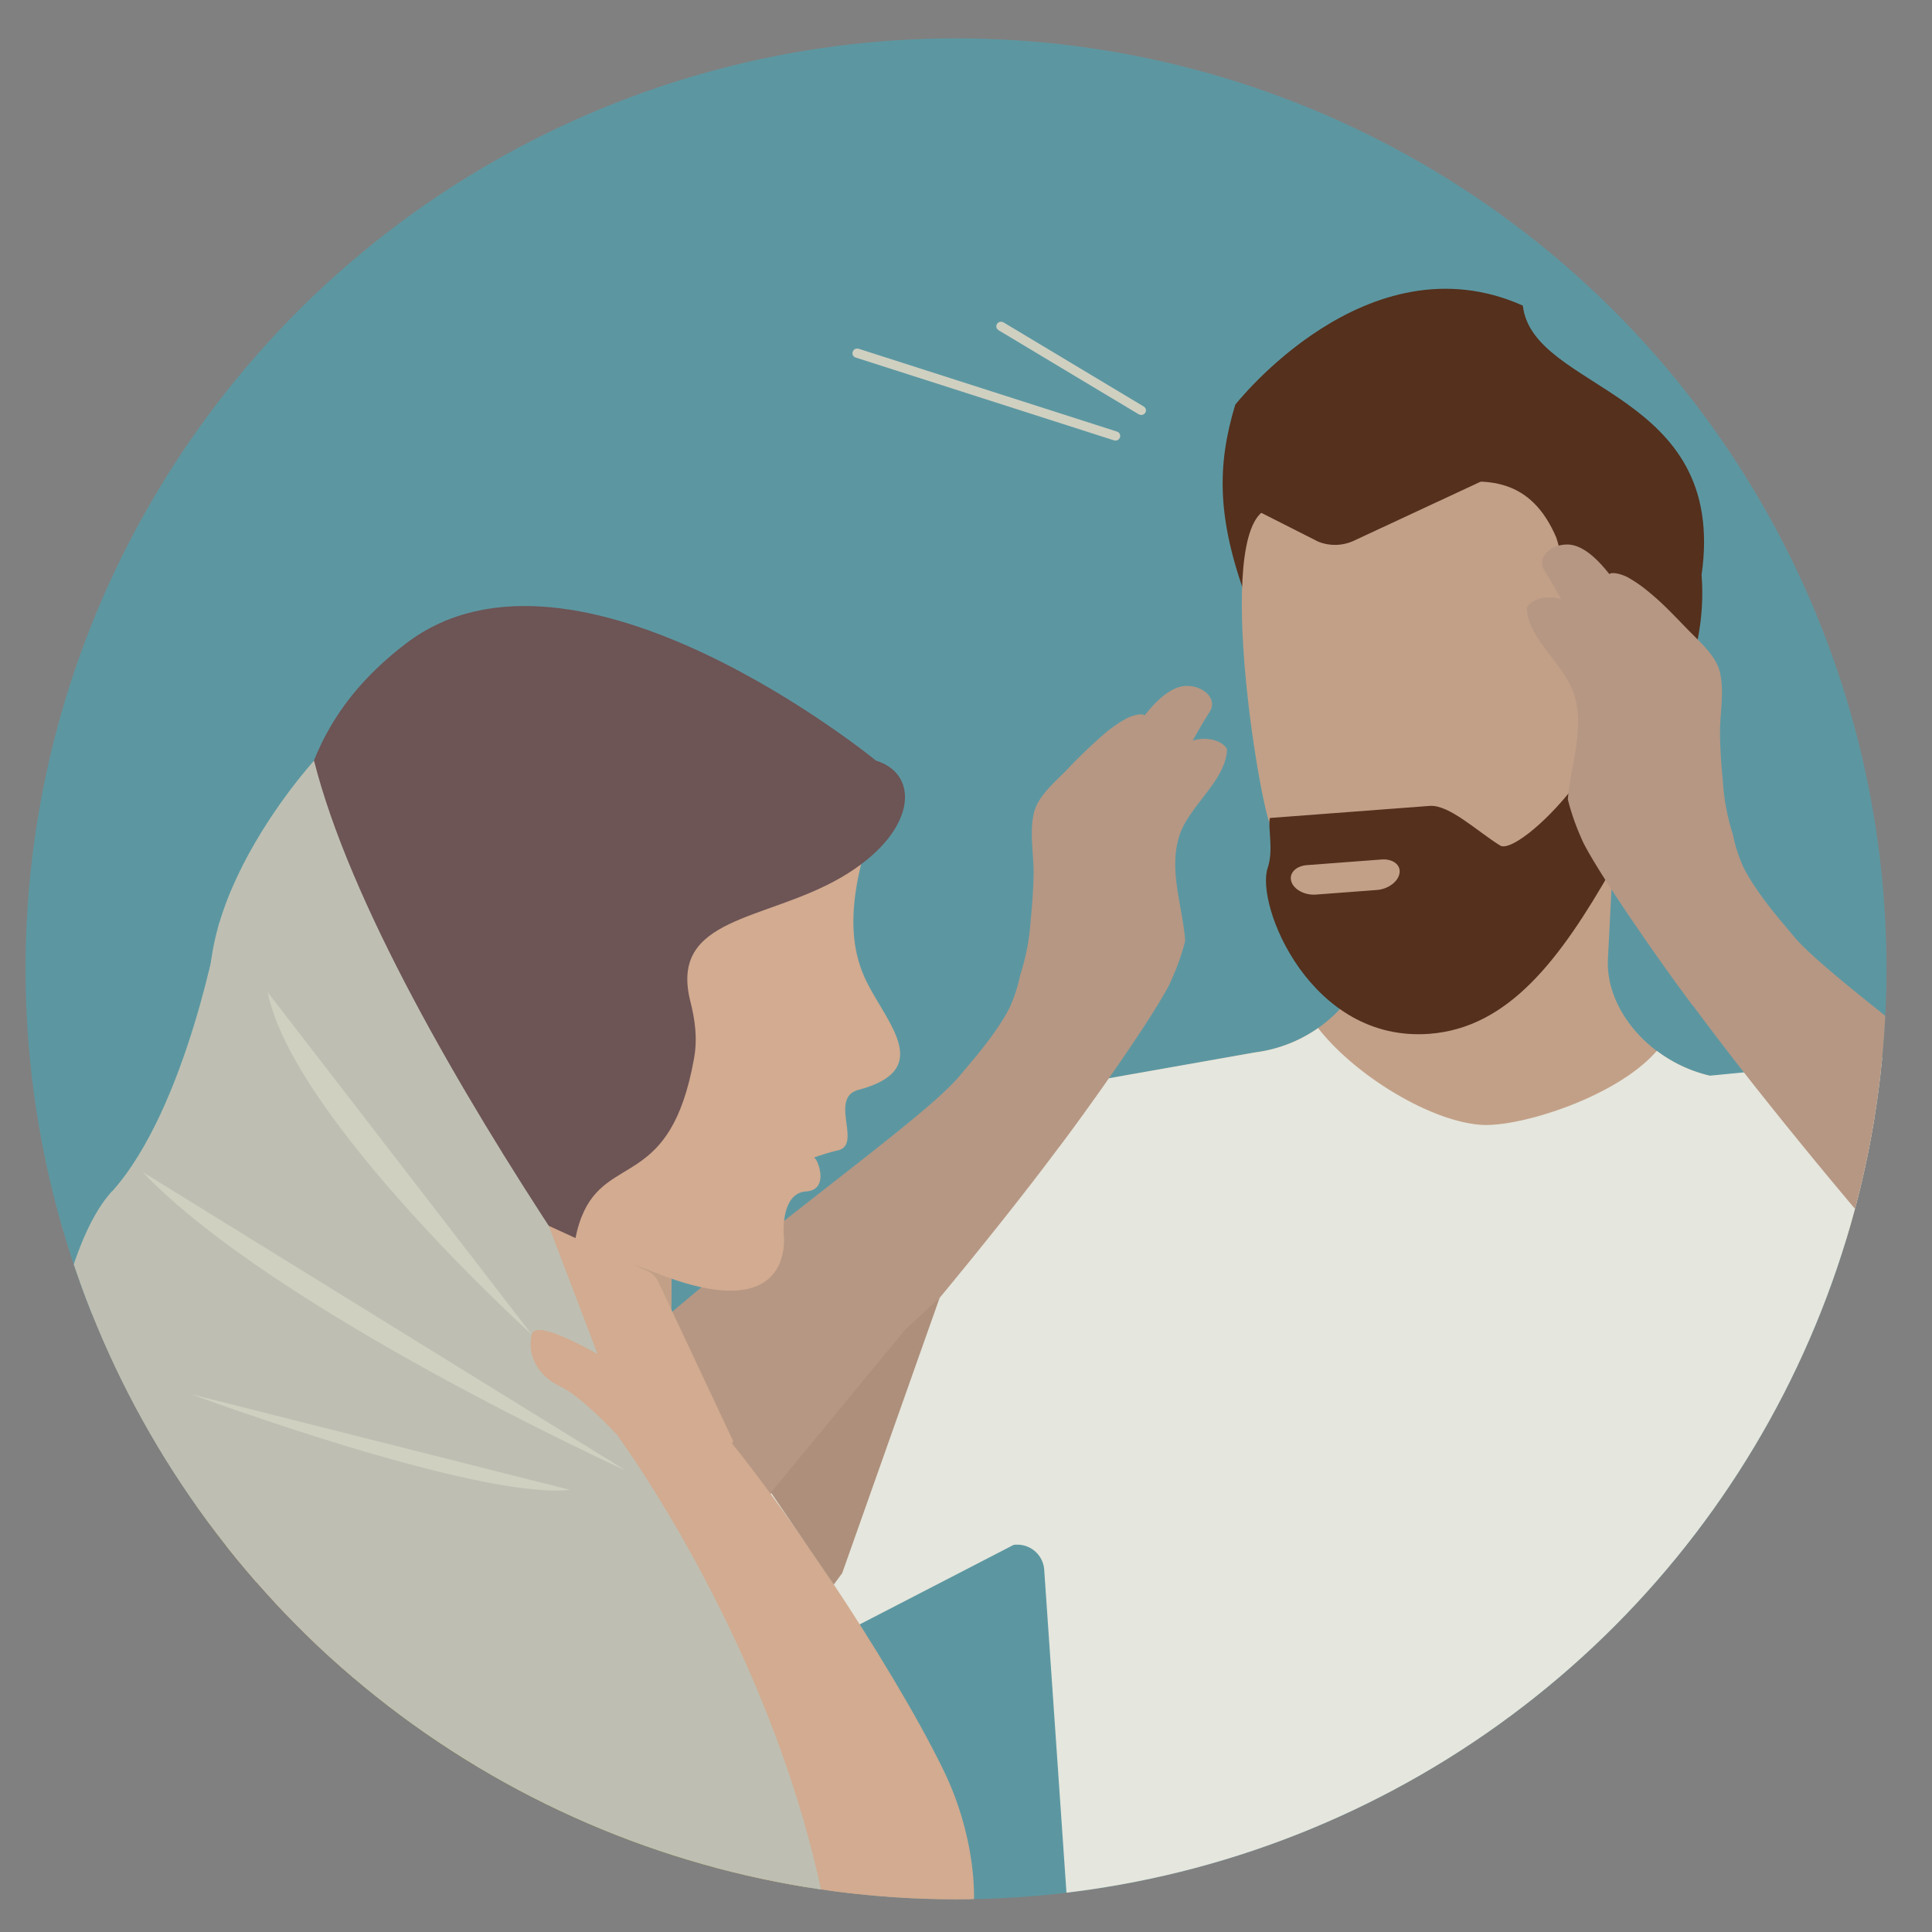 <svg xmlns="http://www.w3.org/2000/svg" xmlns:xlink="http://www.w3.org/1999/xlink" viewBox="0 0 600 600"><rect x="0" y="0" width="600" height="600" fill="#808080" stroke="none"/><defs><style>.cls-1{fill:#5c97a1;}.cls-19,.cls-2{fill:none;}.cls-3{isolation:isolate;}.cls-4{clip-path:url(#clip-path);}.cls-5{fill:#c2a087;}.cls-6{fill:#e5e6dd;}.cls-7{fill:#54301d;}.cls-8{fill:#a6a79c;fill-rule:evenodd;}.cls-9{fill:#513d3e;}.cls-10{fill:#b69783;}.cls-11{fill:#d2ab90;}.cls-12{fill:#d5b044;}.cls-13{fill:#76bdc8;opacity:0.05;}.cls-14{fill:#6d5455;}.cls-15{fill:#392e2e;}.cls-16{fill:#bebfb2;}.cls-17,.cls-26{fill:#d0d0c1;}.cls-18{clip-path:url(#clip-path-2);}.cls-19,.cls-22{stroke:#fff;mix-blend-mode:screen;}.cls-19,.cls-22,.cls-26{stroke-width:2px;}.cls-19{opacity:0.03;}.cls-20{clip-path:url(#clip-path-3);}.cls-21,.cls-22{fill:#f8e49c;}.cls-21{opacity:0.38;}.cls-22{opacity:0.08;}.cls-23{fill:#b8852c;}.cls-24{fill:#db9f28;}.cls-25{fill:#fab31f;}.cls-26{stroke:#d0d0c1;stroke-miterlimit:10;}.cls-27{fill:#ad8f7b;}</style><clipPath id="clip-path"><circle class="cls-1" cx="296.9" cy="300.88" r="288.96"/></clipPath><clipPath id="clip-path-2"><circle class="cls-2" cx="-1032.98" cy="305.04" r="292.05"/></clipPath><clipPath id="clip-path-3"><circle class="cls-2" cx="963.53" cy="297.78" r="292.05"/></clipPath></defs><g class="cls-3"><g id="Layer_1" data-name="Layer 1"><circle class="cls-1" cx="296.9" cy="300.88" r="288.96"/><g class="cls-4"><path class="cls-5" d="M424.86,294.11l-20.05-29.66,96,4.9-1.46,28.56c-.8,15.77,13.34,32,31.59,36.15l48,11c18.26,4.19,32.28,22.75,31.33,41.46L317,371.56c.95-18.7,16.79-35.74,35.38-38.05l37.42-6.66C408.34,324.54,424.06,309.88,424.86,294.11Z"/><path class="cls-6" d="M324.29,487.51l11.28,163.7,281.8-100.45L603,455.5l57.72-41.56-15.4-83.18C635.86,314,607,326.61,572.9,330L531,334.06a43.78,43.78,0,0,1-16.46-7.72c-12.43,14.37-42.37,23.68-54.28,23-15.48-.87-39.15-15-50.91-30.06a43.92,43.92,0,0,1-19.56,7.55l-47.52,8.4-131,73.91,28.25,109.52,75.25-38.87A8.37,8.37,0,0,1,324.29,487.51Z"/><path class="cls-7" d="M472.93,94.91c3.09,26.8,63.76,26,55.51,83.66,4.42,55.26-57.8,104.72-87.51,106.82-31.84,2.26-49.26-43.72-53.68-99-9.38-25.46-9.32-41.82-3.64-60.69C383.61,125.72,424.5,73.27,472.93,94.91Z"/><path class="cls-5" d="M396.94,157.84c32.12,5.82,70.71-27.36,86.33,9,4.49,12.2,3.58,54.54,35.86,50.46,0,0-12.65,72.34-82,87.74-17.69,3.93-32.77-20.83-42.81-49.21C390,243.56,375.85,154,396.94,157.84Z"/><path class="cls-7" d="M393.68,269.58c1.93-5.75,0-12.32.7-15.55L433,251.11l11-.83c6.05-.46,14.76,7.9,21.89,12.31,5.75,3.55,42.17-31.7,37.76-59.61-1.7-10.77,15.65,10.86,15.65,10.86-1.75,13.94-11.62,43.45-18.47,55.51-16.38,28.82-32.41,49.86-56.93,51.71C407,323.84,389.84,281.05,393.68,269.58Z"/><path class="cls-5" d="M520.91,206.82c-1.91,13.56-12,30.16-17.11,29.45s-7.63-12.29-5.72-25.84,7.56-24,12.62-23.27S522.81,193.26,520.91,206.82Z"/><path class="cls-5" d="M408.64,277.82l19-1.43c3.46-.26,6.58-2.59,7-5.21s-2.11-4.52-5.57-4.26l-23.17,1.75c-3.47.26-5.65,2.52-4.88,5.05S405.17,278.08,408.64,277.82Z"/><path class="cls-7" d="M475.71,142.19,420.29,168a13.92,13.92,0,0,1-11,.17L381,153.84Z"/><polyline class="cls-8" points="578.29 636.53 580.6 627.64 581.72 634.34 584.53 620.93 585.89 626.79 585.63 609.43 587.75 617.74 587.4 596.35 589.89 607.8 588.83 589.59 591.26 596.1 591.68 581.38 585.56 570.63 572.82 633.57"/><path class="cls-9" d="M541.47,551.72a2.16,2.16,0,0,0-3.36-1.07c-13.19,9.18-75.54,48.5-158.1,38.81l-5.68-.59a2.19,2.19,0,0,0-2.5,2.34l1.44,9.36c.12.81,2.22,1.56,3.09,1.72,11.59,2.11,91.72,14.24,165.27-37.62.7-.49,1.81-1.53,1.63-2.29Z"/><path class="cls-10" d="M149.12,485.85c-8.51-40,130-128.84,148.87-151.69,3.85-4.65,10.53-12,15.27-20.6,1.9-3.46,6.53.23,9.2,2.21a9.48,9.48,0,0,1,2.44.36c8.52,2.44,26.34,6.22,21,15.32-13.3,22.49-49.3,66.12-65.78,85.58C256,445.44,232,474.19,203.27,500.1c-10,9-24.29,16.32-40.23,10.27C156.38,507.84,150.65,493,149.12,485.85Z"/><path class="cls-10" d="M316.82,302.86a69.12,69.12,0,0,0,3.27-17.15c.47-4.58.79-9.17.9-13.77.14-6.36-1.4-13.34.13-19.59,1.2-4.89,6-9.07,9.87-12.93a164.37,164.37,0,0,1,12-11.55,42.46,42.46,0,0,1,6.81-4.73c1.49-.8,4.62-1.78,5.7-1,2.54-3.15,7.7-9.24,13.26-9.12,5.36.11,9.33,4.27,6.94,8-1.91,3-3.66,6-5.3,9,3.94-1.35,9.26-.2,10.66,2.69-.31,9.57-11.56,17.4-14.65,26.4-3.69,10.76.83,22.15,1.66,33a.2.2,0,0,1,0,.07,70.23,70.23,0,0,1-2.83,8.75c-.64,1.57-1.31,3.12-2,4.67-5.65,11.07-26.17,40-34.25,50.45-11.5,3.43-14.08-20.71-27.6-23.9C308.58,323,314.66,313.5,316.82,302.86Z"/><path class="cls-5" d="M145.34,396.53a206,206,0,0,0,2.7-37l60.62,20.64-.31,62c0,.14,0,.27,0,.41L198,438.34A120.7,120.7,0,0,1,145.34,396.53Z"/><path class="cls-11" d="M169.86,360.79c-1.7-5-3.87-9.81-6-14.52-7.29-16.33-13.58-30.44-1.74-46.37,15-20.12,38.36-30.5,73.62-32.62,10.11-.62,23-2.08,33.91-7-4.44,14.7-7.23,30.07-1,43.57s22.06,28.18-2,34.6c-9.3,2.48,1,16.72-6.16,18.74a67.54,67.54,0,0,0-7.79,2.33c1-.4,5.28,10-2.33,10.49-7.83.46-7,13-7,13s4.29,29.22-38.27,12.83c-14.89-5.74-25.48-9.12-33.22-10.28A54.68,54.68,0,0,0,169.86,360.79Z"/><path class="cls-11" d="M147.5,359.08l4.23-20,57,15.14s-12.65,22.38-11.82,44c.54,33.62,53.38,92,53.38,92s-22,26.14-94.09-62.52a201.78,201.78,0,0,1-16.89-23.52C135,402.85,147.5,359.08,147.5,359.08Z"/><path class="cls-12" d="M90.05,661.79c-15.25-86.69-23.33-100.19-30-164-5.83-56.13,28.73-99.57,49.4-105.3,9.54,1.52,18.2,3.18,26.19,4.89,3.07,6.89,21.14,5.71,30.33,20.77,53.16,87.15,84.3,72.17,84.3,72.17h0c12.88,13.89,18.64,24.57,20.91,35.51,3.33,16-2.32,37.36-25.42,67.78-11.49,15.14-12.09,104.05-.16,158.35C231,789.86,95.07,749,68.06,749.8a5.84,5.84,0,0,1-4.94-9.21C77.31,720.21,95.74,694.1,90.05,661.79Z"/><path class="cls-11" d="M202.74,420.8c-3.47-8.06-5.7-15.8-5.81-22.54-.51-13.2,4-26.64,7.59-35.15l-14.25-11.67L155,368.24C156.18,373.57,184.49,406.09,202.74,420.8Z"/><path class="cls-13" d="M165.6,713.82c2.93-60.47,31.58-113.48,25.23-188.41-2-23.56-66.25-77.29-77.28-31-8.09,33.93-28,181.93-17.59,223.47C123.55,776.25,153.49,783.87,165.6,713.82Z"/><path class="cls-14" d="M8.62,519.45c13.32,13.76,29.09,8.58,35.38.73,21.54-26.9,7.27-56.57-.1-74-6-14.23-25.59-12.29-10.79-53.76,14.22-39.85,38.45-48.1,50-84.3s-.64-74.91,42.93-108.25c52.53-40.19,146,36.34,146,36.34,14.13,4.36,12.47,22.74-10.77,36.26-23.57,13.72-53.55,12.1-46.87,38.54,1.45,5.75,2.26,11.47,1.13,17.75-7.31,40.76-27,29.2-34.9,49.11-4.44,11.17-2.18,22.6.64,33.27,4.62,17.46-6.78,35.39-24.68,37.75-35.54,4.68-58.79,43.43-71.24,79.2-12,34.4-60.73,37.47-74.75,3.86C8.78,527.48,8,523.24,8.62,519.45Z"/><path class="cls-15" d="M117.44,355.48c-44.9,16.4-83.41,55-54.3,104.27,30.31,51.33,13,28.38,3.13,52.52C99,493.52,92.94,482.35,78.94,454,63.12,422,69.19,376.05,117.44,355.48Z"/><path class="cls-16" d="M68.07,286.71S58.14,343.89,34.82,370,234.14,470.76,234.14,470.76Z"/><path class="cls-16" d="M97.53,236.24s-49.83,54.37-26,93.52c0,0,98.64,97.12,162.66,141C234.14,470.76,119.71,324,97.53,236.24Z"/><path class="cls-5" d="M112.23,438.38c23.32,3.84,134.49,79.51,159,87.4,17.56,5.65,45.07,85.08,21.7,82.31S120.25,534.35,84.29,503.21,88.9,434.54,112.23,438.38Z"/><path class="cls-11" d="M252.78,586.32c25.12,4.24,32.68,6.06,47.89,17.48,3.87-13.14,1.75-34.71-7.63-54-16.27-33.4-53.49-88.7-73.86-111.11-19.75-21.72-28.08,5.74-28.08,5.74S239.26,538.1,252.78,586.32Z"/><path class="cls-11" d="M170.41,380.68l31,14.2a7.18,7.18,0,0,1,3.06,3.25l23.26,49.49L214,466.08l-16.21-13.5"/><path class="cls-16" d="M34.82,369.93l156.75,75.65s108.33,145.59,54.6,273.14c-49.47,117.46,49.37,119,49.37,119S17,882.76,8.41,767.73C8.41,767.73-12.22,420.71,34.82,369.93Z"/><path class="cls-11" d="M196.42,427s-29.69-19.15-31.29-12.59,2.17,13.09,8.76,16.11,17.68,15,17.68,15"/><path class="cls-17" d="M83.13,308.15l82,106.28S91,347.35,83.13,308.15Z"/><path class="cls-17" d="M44.32,364l150,92.68S85.23,407,44.32,364Z"/><path class="cls-17" d="M177,462.69,59.43,433S147.84,465.8,177,462.69Z"/><path class="cls-10" d="M705.13,442.82c8.67-39.93-129.46-129.35-148.26-152.27-3.83-4.67-10.48-12-15.19-20.67-1.88-3.46-6.53.2-9.21,2.18a9.45,9.45,0,0,0-2.44.35c-8.53,2.4-26.37,6.11-21,15.23,13.21,22.55,49,66.32,65.44,85.85,23.94,28.5,47.89,57.34,76.49,83.37,9.92,9,24.22,16.42,40.19,10.43C697.78,464.79,703.57,450,705.13,442.82Z"/><path class="cls-10" d="M538.16,259.17A69.25,69.25,0,0,1,535,242c-.45-4.58-.76-9.17-.84-13.78-.12-6.36,1.45-13.33-.06-19.58-1.18-4.9-6-9.1-9.82-13s-7.56-8-12-11.61a41.92,41.92,0,0,0-6.79-4.75c-1.49-.81-4.61-1.8-5.7-1-2.52-3.16-7.66-9.27-13.22-9.18-5.36.09-9.34,4.23-7,8,1.9,3,3.63,6,5.26,9-3.93-1.37-9.26-.24-10.67,2.64.28,9.58,11.5,17.45,14.55,26.46,3.64,10.78-.92,22.15-1.8,33,0,0,0,0,0,.07a71.35,71.35,0,0,0,2.81,8.76c.62,1.57,1.29,3.12,2,4.68,5.61,11.09,26,40.11,34,50.58,11.49,3.48,14.16-20.65,27.69-23.79C546.32,279.32,540.28,269.81,538.16,259.17Z"/></g><g class="cls-18"><polyline class="cls-2" points="-975.75 100.77 -856.73 1780.18 -975.75 100.77 -1094.78 -1578.64 -975.75 100.77 -2655.16 219.8 -975.75 100.77 703.66 -18.26 -975.75 100.77 -206.15 823.05 -975.75 100.77 -1745.36 -621.51 -975.75 100.77 -1698.03 870.38 -975.75 100.77 -253.47 -668.83 -975.75 100.77 -179.1 179.2 -975.75 100.77 -1772.41 22.34 -975.75 100.77 -1054.18 897.42 -975.75 100.77 -897.33 -695.88 -975.75 100.77 -148.95 360.75 -975.75 100.77 -1802.56 -159.21 -975.75 100.77 -1235.73 927.57 -975.75 100.77 -715.78 -726.03 -975.75 100.77 55.98 900.9 -975.75 100.77 -2007.5 -699.36 -975.75 100.77 -1775.88 1132.51 -975.75 100.77 -175.62 -930.97 -975.75 100.77 -933.22 184.34 -975.75 100.77 -1018.29 17.21 -975.75 100.77 -1059.32 143.31 -975.75 100.77 -892.19 58.23 -975.75 100.77 446.7 1007.59 -975.75 100.77 -2398.21 -806.05 -975.75 100.77 -1882.58 1523.22 -975.75 100.77 -68.93 -1321.68 -975.75 100.77 -957.29 105.56 -975.75 100.77 -994.21 95.98 -975.75 100.77 -980.54 119.23 -975.75 100.77 -970.97 82.31 -975.75 100.77 -112.21 1387.49 -975.75 100.77 -1839.3 -1185.94 -975.75 100.77 -2262.47 964.31 -975.75 100.77 310.97 -762.77 -975.75 100.77 -761.92 1716.97 -975.75 100.77 -1189.59 -1515.42 -975.75 100.77 -2591.95 314.61 -975.75 100.77 640.44 -113.06 -975.75 100.77 -968.17 1042.85 -975.75 100.77 -983.34 -841.3 -975.75 100.77 -1917.83 108.36 -975.75 100.77 -33.68 93.19 -975.75 100.77 -474.81 604.68 -975.75 100.77 -1476.7 -403.14 -975.75 100.77 -1479.66 601.71 -975.75 100.77 -471.84 -400.17 -975.75 100.77 597.87 290.65 -975.75 100.77 -2549.38 -89.11 -975.75 100.77 -1165.64 1674.4 -975.75 100.77 -785.87 -1472.86 -975.75 100.77 -744.15 694.22 -975.75 100.77 -1207.37 -492.68 -975.75 100.77 -1569.2 332.38 -975.75 100.77 -382.3 -130.84 -975.75 100.77 -907.22 218.86 -975.75 100.77 -1044.29 -17.32 -975.75 100.77 -1093.84 169.3 -975.75 100.77 -857.66 32.24"/><polyline class="cls-19" points="-975.76 100.77 -856.73 1780.18 -975.76 100.77 -1094.79 -1578.64 -975.76 100.77 -2655.17 219.8 -975.76 100.77 703.65 -18.26 -975.76 100.77 -206.15 823.05 -975.76 100.77 -1745.36 -621.51 -975.76 100.77 -1698.03 870.37 -975.76 100.77 -253.47 -668.83 -975.76 100.77 -179.1 179.19 -975.76 100.77 -1772.41 22.34 -975.76 100.77 -1054.18 897.42 -975.76 100.77 -897.33 -695.88 -975.76 100.77 -148.95 360.74 -975.76 100.77 -1802.56 -159.21 -975.76 100.77 -1235.73 927.57 -975.76 100.77 -715.78 -726.03 -975.76 100.77 55.98 900.9 -975.76 100.77 -2007.5 -699.36 -975.76 100.77 -1775.89 1132.51 -975.76 100.77 -175.62 -930.97 -975.76 100.77 -933.22 184.33 -975.76 100.77 -1018.29 17.2 -975.76 100.77 -1059.32 143.31 -975.76 100.77 -892.19 58.23 -975.76 100.77 446.7 1007.59 -975.76 100.77 -2398.21 -806.05 -975.76 100.77 -1882.58 1523.22 -975.76 100.77 -68.94 -1321.68 -975.76 100.77 -957.29 105.56 -975.76 100.77 -994.22 95.98 -975.76 100.77 -980.55 119.23 -975.76 100.77 -970.97 82.31 -975.76 100.77 -112.21 1387.48 -975.76 100.77 -1839.3 -1185.95 -975.76 100.77 -2262.47 964.31 -975.76 100.77 310.97 -762.77 -975.76 100.77 -761.92 1716.96 -975.76 100.77 -1189.59 -1515.42 -975.76 100.77 -2591.95 314.61 -975.76 100.77 640.44 -113.07 -975.76 100.77 -968.17 1042.84 -975.76 100.77 -983.34 -841.3 -975.76 100.77 -1917.83 108.36 -975.76 100.77 -33.68 93.18 -975.76 100.77 -474.81 604.68 -975.76 100.77 -1476.7 -403.14 -975.76 100.77 -1479.66 601.71 -975.76 100.77 -471.85 -400.17 -975.76 100.77 597.87 290.65 -975.76 100.77 -2549.38 -89.11 -975.76 100.77 -1165.64 1674.39 -975.76 100.77 -785.87 -1472.86 -975.76 100.77 -744.15 694.22 -975.76 100.77 -1207.37 -492.68 -975.76 100.77 -1569.21 332.38 -975.76 100.77 -382.3 -130.84 -975.76 100.77 -907.22 218.85 -975.76 100.77 -1044.29 -17.32 -975.76 100.77 -1093.84 169.3 -975.76 100.77 -857.67 32.24"/></g><g class="cls-20"><path class="cls-21" d="M586.44,228.87l377.77,28.2L586.44,215.69ZM1346.1-74h-10.33L966.18,251.23h0L1198.74-74h-25.17L966.16,251.23h0L1056.36-74h-12l-78.23,325.3h0v0h0L1012.82-74h-11.44L966.1,251.28h0L933-74H921.56L966,251,918.55-74H907l59.08,325.38v0l0,0L826-74H812.39L966.06,251.38h0l0,0v0L675.64-74H654.76l311.31,325.5h0l-379.64-314v19.64L966.08,251.48h0l0,0h0l-27.64-15.6,13.21,6.1-22.6-11.4L586.44,37.23v17L819.57,175.37,586.44,57.77V73.35L917,226l49.15,25.54h0L586.44,100.82v24.4L966.11,251.54h0l-379.7-52.09V212.8l379.71,38.77h0l0,0,0,0h0l0,0,0,0h0l.06,0-.06,0h0l.08,0,0,0,.05,0-.08,0h.12l-.13,0h0l0,0,0,0v-.08h0v-.08h0l0,0h0l0,0h0L1346.1,193.4V179.87L966.34,251.2l379.76-83.81v-21L966.26,251.21h0L1346.1,58.28V41.44L966.21,251.22,1346.1-6.42V-24.67L966.2,251.22,1346.1-62.5Zm-380,325.41v0h0Zm0,0v0Zm0,0h0v0h0Zm0,0v0h0v0Zm0,.07h0Zm0,0Zm0,0,0,0h0Zm0,0h0Zm0,0h0Zm.07,0Zm0,0h0Zm0,0h0Zm0,0h0Zm0,0h0Zm0,0,0,0h0Zm0,0h0Zm0,0h0Zm0,0,0,0h0l0,0Zm0,0v0Zm0,0h0Zm0-.07h0v0h0Zm0,0h0v0h0Zm0,0v0h0Zm0,0Zm0,0h0Zm0,0h0v0Zm0,0h0Zm0,0h0Zm0,0v0h0v0Zm0,0Zm0,0Zm0,0h0Z"/><polyline class="cls-2" points="960.57 230.46 993.48 694.8 960.57 230.46 927.66 -233.88 960.57 230.46 496.23 263.37 960.57 230.46 1424.91 197.55 960.57 230.46 1173.36 430.17 960.57 230.46 747.79 30.76 960.57 230.46 760.87 443.25 960.57 230.46 1160.28 17.68 960.57 230.46 1180.84 252.15 960.57 230.46 740.31 208.78 960.57 230.46 938.89 450.73 960.57 230.46 982.26 10.2 960.57 230.46 1189.18 302.34 960.57 230.46 731.97 158.58 960.57 230.46 888.69 459.06 960.57 230.46 1032.45 1.86 960.57 230.46 1245.84 451.69 960.57 230.46 675.31 9.23 960.57 230.46 739.35 515.73 960.57 230.46 1181.8 -54.8 960.57 230.46 972.34 253.57 960.57 230.46 948.81 207.36 960.57 230.46 937.47 242.22 960.57 230.46 983.68 218.7 960.57 230.46 1353.87 481.19 960.57 230.46 567.28 -20.27 960.57 230.46 709.85 623.76 960.57 230.46 1211.3 -162.83 960.57 230.46 965.68 231.79 960.57 230.46 955.47 229.14 960.57 230.46 959.25 235.57 960.57 230.46 961.9 225.36 960.57 230.46 1199.33 586.23 960.57 230.46 721.81 -125.3 960.57 230.46 604.81 469.22 960.57 230.46 1316.34 -8.3 960.57 230.46 1019.7 677.32 960.57 230.46 901.45 -216.4 960.57 230.46 513.71 289.59 960.57 230.46 1407.44 171.34 960.57 230.46 962.67 490.94 960.57 230.46 958.48 -30.01 960.57 230.46 700.1 232.56 960.57 230.46 1221.05 228.37 960.57 230.46 1099.08 369.79 960.57 230.46 822.07 91.14 960.57 230.46 821.25 368.97 960.57 230.46 1099.9 91.96 960.57 230.46 1395.67 282.96 960.57 230.46 525.48 177.96 960.57 230.46 908.07 665.55 960.57 230.46 1013.08 -204.63 960.57 230.46 1024.61 394.55 960.57 230.46 896.53 66.38 960.57 230.46 796.49 294.5 960.57 230.46 1124.66 166.42 960.57 230.46 979.52 263.11 960.57 230.46 941.63 197.81 960.57 230.46 927.92 249.41 960.57 230.46 993.22 211.51"/><polyline class="cls-22" points="960.57 230.46 993.48 694.8 960.57 230.46 927.66 -233.88 960.57 230.46 496.23 263.37 960.57 230.46 1424.91 197.55 960.57 230.46 1173.36 430.17 960.57 230.46 747.79 30.76 960.57 230.46 760.87 443.25 960.57 230.46 1160.28 17.68 960.57 230.46 1180.84 252.15 960.57 230.46 740.31 208.78 960.57 230.46 938.89 450.73 960.57 230.46 982.26 10.2 960.57 230.46 1189.18 302.34 960.57 230.46 731.97 158.58 960.57 230.46 888.69 459.06 960.57 230.46 1032.45 1.86 960.57 230.46 1245.84 451.69 960.57 230.46 675.31 9.23 960.57 230.46 739.35 515.73 960.57 230.46 1181.8 -54.8 960.57 230.46 972.34 253.57 960.57 230.46 948.81 207.36 960.57 230.46 937.47 242.22 960.57 230.46 983.68 218.7 960.57 230.46 1353.87 481.19 960.57 230.46 567.28 -20.27 960.57 230.46 709.85 623.76 960.57 230.46 1211.3 -162.83 960.57 230.46 965.68 231.79 960.57 230.46 955.47 229.14 960.57 230.46 959.25 235.57 960.57 230.46 961.9 225.36 960.57 230.46 1199.33 586.23 960.57 230.46 721.81 -125.3 960.57 230.46 604.81 469.22 960.57 230.46 1316.34 -8.3 960.57 230.46 1019.7 677.32 960.57 230.46 901.45 -216.4 960.57 230.46 513.71 289.59 960.57 230.46 1407.44 171.34 960.57 230.46 962.67 490.94 960.57 230.46 958.48 -30.01 960.57 230.46 700.1 232.56 960.57 230.46 1221.05 228.37 960.57 230.46 1099.08 369.79 960.57 230.46 822.07 91.14 960.57 230.46 821.25 368.97 960.57 230.46 1099.9 91.96 960.57 230.46 1395.67 282.96 960.57 230.46 525.48 177.96 960.57 230.46 908.07 665.55 960.57 230.46 1013.08 -204.63 960.57 230.46 1024.61 394.55 960.57 230.46 896.53 66.38 960.57 230.46 796.49 294.5 960.57 230.46 1124.66 166.42 960.57 230.46 979.52 263.11 960.57 230.46 941.63 197.81 960.57 230.46 927.92 249.41 960.57 230.46 993.22 211.51"/><path class="cls-23" d="M612.2,617.33s9.88-20.76-2.81-56.3S572.08,517,572.08,517s23.53,16.4,33.62,45.71,5.18,44.71,5.18,44.71Z"/><path class="cls-23" d="M600.91,499.35s2.34,16.59,8.74,29.23,11.79,21.57,11.79,21.57L612,588.26l-13.64,59.42,6.11-3.42,12-28,9.39-26.42,6-41.23-26.25-40.17-3.41-6.25Z"/><path class="cls-23" d="M720.45,552.59s-16.21,13.46-28.11,18.67-18,7.63-18,7.63l-42.26,33.83-13,21L597,653l-3-1.84,7.81-6.3,25.91-42.73,44.2-34.28,33.28-9.06,9.92-3.68Z"/><path class="cls-24" d="M597,653s31.54-38.83,57.17-52.85,36.31-17.91,38.32-17.49,25.43,12.9,26.06,12.88S741.8,602,741.8,602s-31.41,2.38-32.75,1.54-19-9.31-19-9.31-40,21.19-58,35.52-29.87,23.87-29.87,23.87l-5.69.18Z"/><path class="cls-24" d="M595.47,651.47s17-23.47,21.36-39.37,1.57-26.48,1.57-26.48-23.49-5.71-30.74-10-42.4-27.78-42.4-27.78S554,562,554.39,562.39s28.18,24.1,31.56,25S601.66,593,601.66,593s2,26-2.35,37.35-7.71,20.39-7.71,20.39Z"/><path class="cls-24" d="M588.47,648.78c-.43-1.3,4.77-42.25.42-45.88s-24.35-2-29-3.22-14.66-3.32-17.64-5.17,13.48,11.52,17.35,13.28,21.83,3.41,21.83,3.41L583,643.31Z"/><polygon class="cls-23" points="601.66 592.98 614.46 597.07 607.85 625.44 591.6 650.72 600.52 627.5 601.66 592.98"/><path class="cls-25" d="M617.62,586.65c-.33.76-2.2,9.09-2.2,9.09l-27.94-10,4.8-1.43.08-3.25-4.59-2.57s-2.12-1.46-1-1.72S617.62,586.65,617.62,586.65Z"/><path class="cls-25" d="M557.25,556.46c.3.18,27.49,18.65,27.49,18.65L582.08,577l7,4.37-3.4,3.26-29.94-22,.7-1.35,5.18,2.52,1.17-.78-6.07-4.19Z"/><polygon class="cls-25" points="561.78 601.35 547.2 597.24 558.78 606.19 568.42 607.12 567.97 605.18 563.32 603.85 561.01 602.42 562.6 601.86 561.78 601.35"/></g><path class="cls-26" d="M346.29,135.81,266,110.07c-.54-.18-.19-1,.34-.81L346.63,135C347.17,135.17,346.82,136,346.29,135.81Z"/><path class="cls-26" d="M354.18,127.82,310.6,101.68c-.49-.29,0-1,.53-.7l43.58,26.14C355.2,127.42,354.66,128.11,354.18,127.82Z"/><polygon class="cls-27" points="281.09 412.96 291.82 403.01 261.56 488.53 258.94 492.11 239.43 463.52 281.09 412.96"/></g></g></svg>